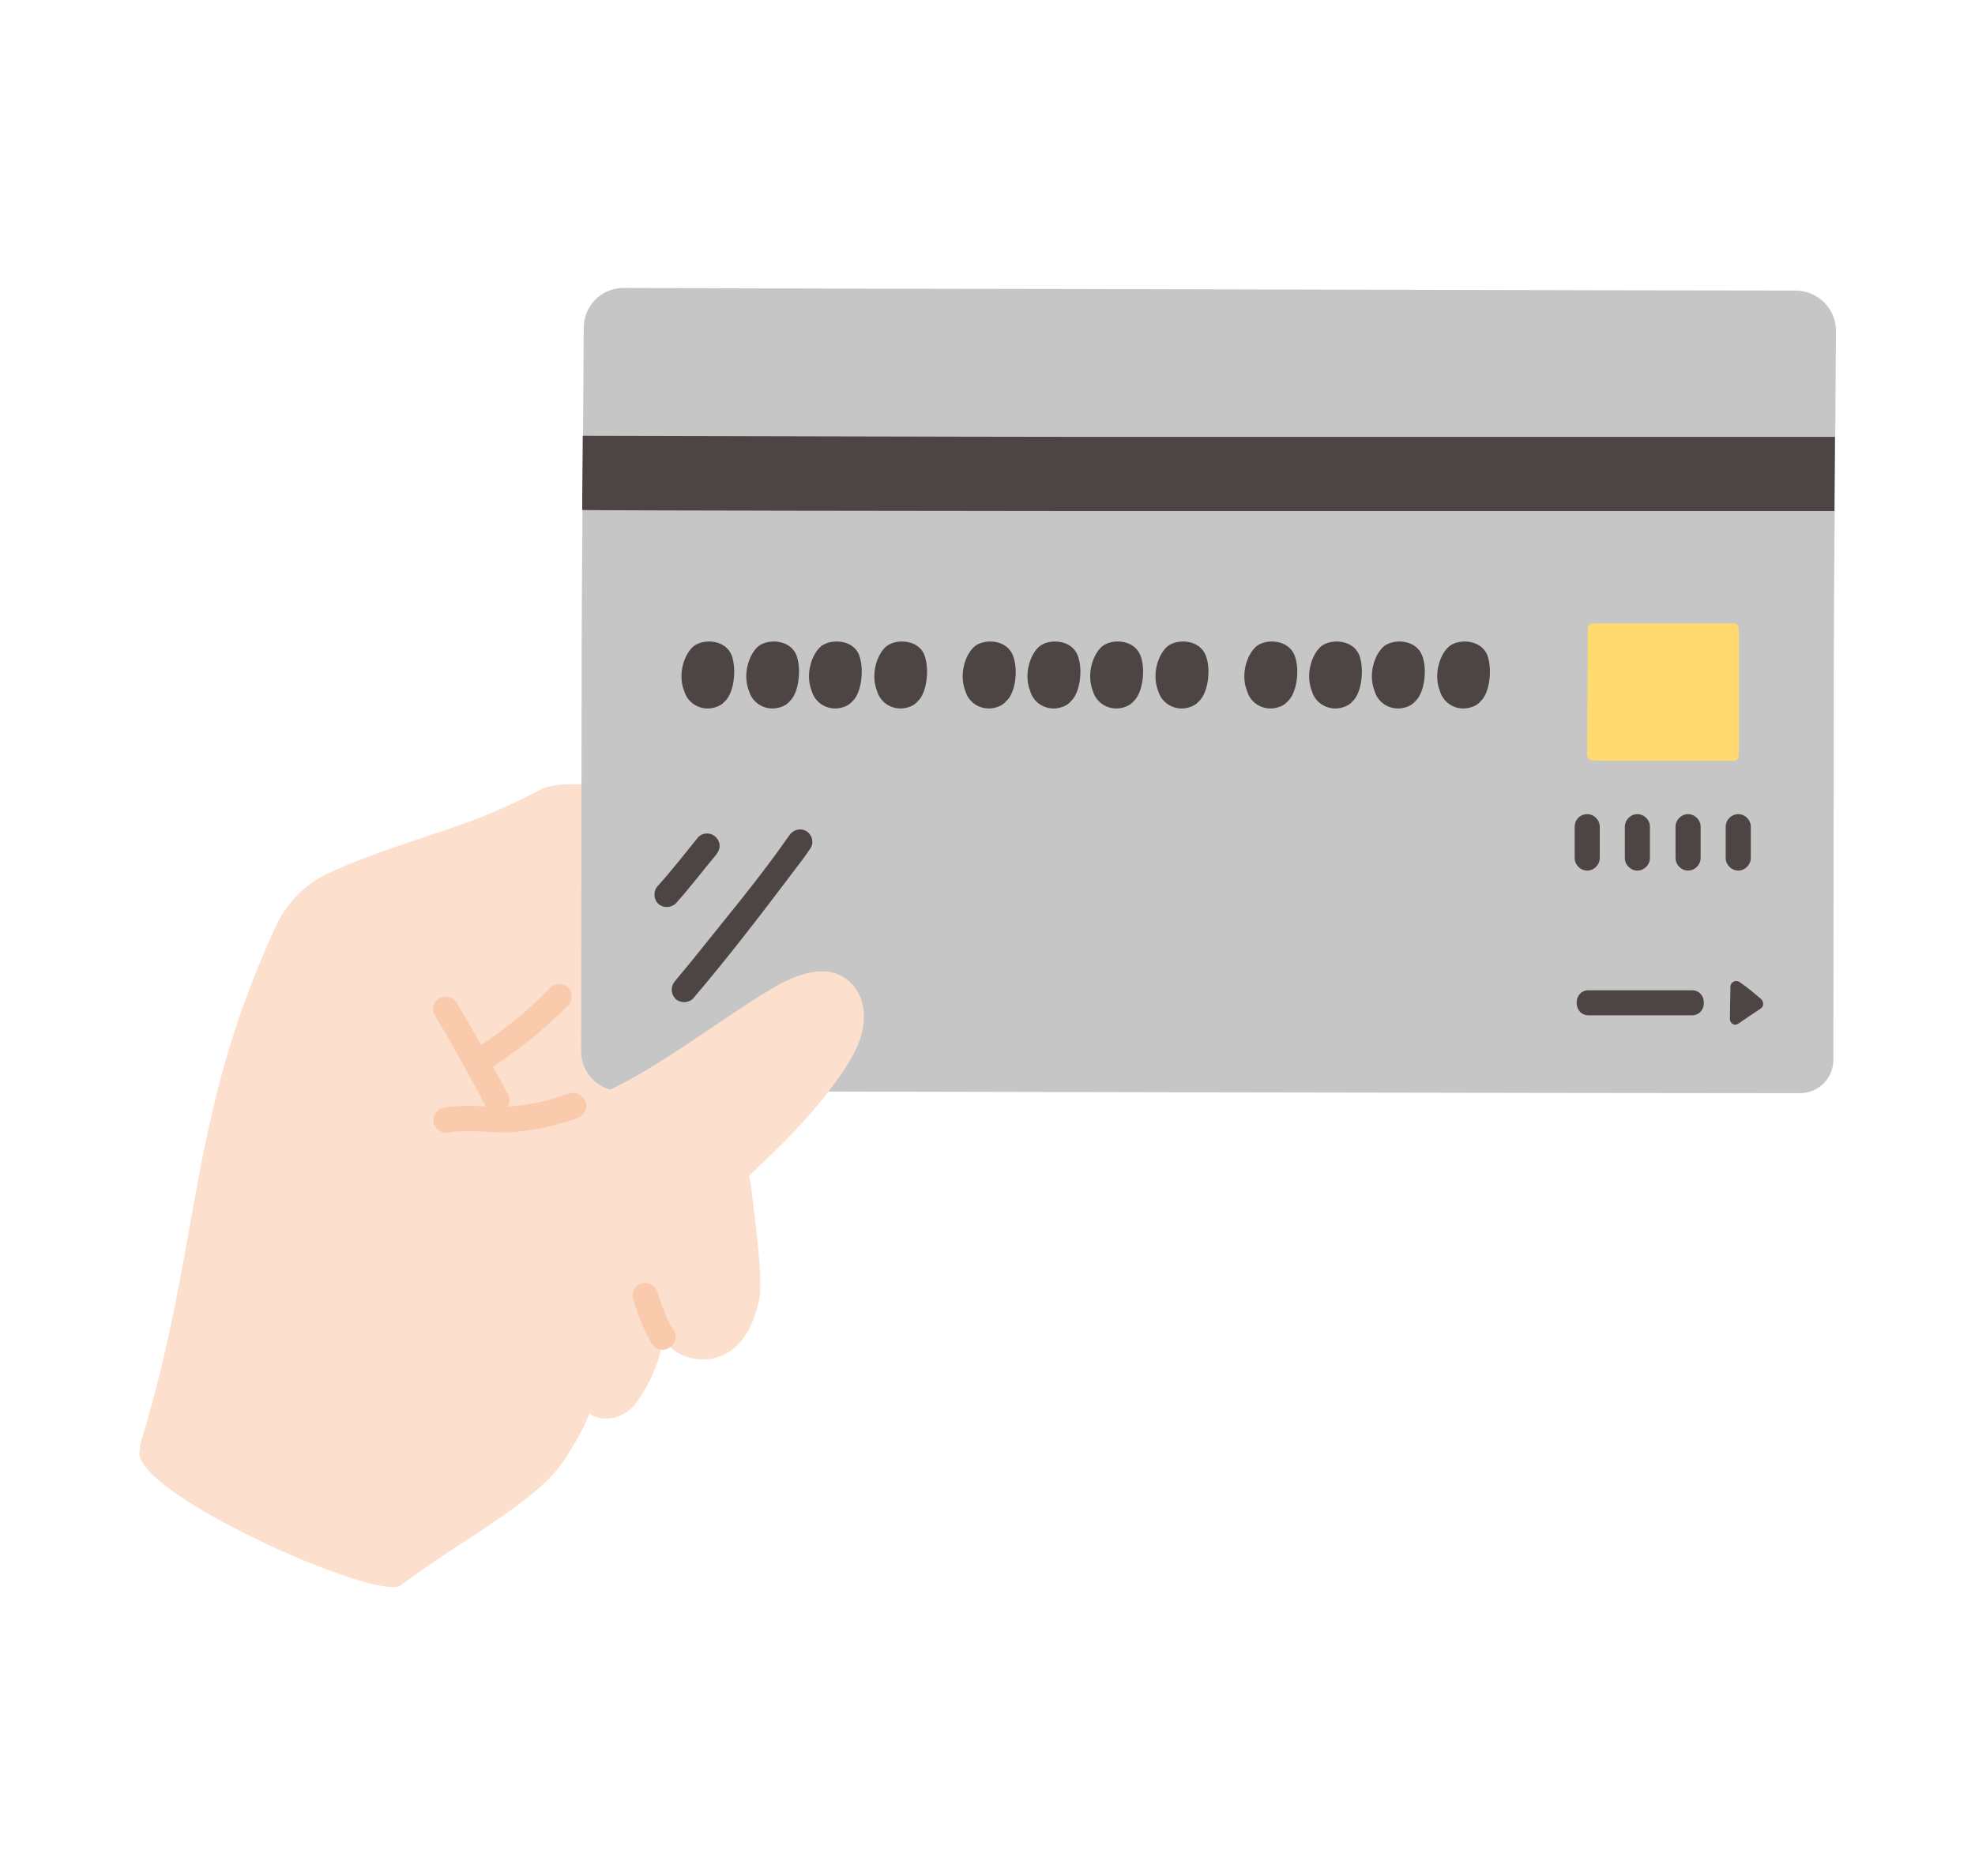 <?xml version="1.0" encoding="utf-8"?>
<!-- Generator: Adobe Illustrator 27.5.0, SVG Export Plug-In . SVG Version: 6.00 Build 0)  -->
<svg version="1.1" id="b" xmlns="http://www.w3.org/2000/svg" xmlns:xlink="http://www.w3.org/1999/xlink" x="0px" y="0px"
	 viewBox="0 0 377.9 359" style="enable-background:new 0 0 377.9 359;" xml:space="preserve">
<style type="text/css">
	.st0{fill:#FCE0CD;}
	.st1{fill:#F9CBAC;}
	.st2{fill:#C6C6C6;}
	.st3{fill:#4D4544;}
	.st4{fill:#FFDA71;}
</style>
<g>
	<path class="st0" d="M88.2,157.8c4.1-1.4,8-3.1,11.9-5c1.1-0.6,2.2-1.1,3.3-1.7c1.8-0.9,4.5-1.1,7.6-1l0.3,0
		c19.1,12.1,29.9,65,32,74.8c0.3,1.3,0.5,2.4,0.5,2.9c0.8,6.4,2.2,17.2,1.5,20.7c-0.9,4.4-2.8,8.9-6.9,10.8c-4,1.9-9.6,0.6-11.6-3.5
		l-0.1-0.3l-0.1,1.4c-0.2,4.3-4,11-5.8,12.6c-1.8,1.7-4.3,2.4-6.7,1.7c-0.5-0.2-0.9-0.4-1.3-0.7c-1.1,2.7-2.5,5.3-4.1,7.7
		c-4.6,8.5-19.2,15.6-32.2,25.3c-5.4,2.6-51.2-17.9-49.8-25.8c0,0,0.1-1.3,0.2-1.5c11.9-39.2,8.8-61.9,25.9-99
		c2-4.3,5.4-7.8,9.6-9.9C71.4,163.1,79.6,160.9,88.2,157.8z"/>
	<path class="st1" d="M109,209.2c-4,1.5-8.2,2.4-12.5,2.6c-4,0-7.8-0.5-11.8,0.2c-1.3,0.4-2,1.7-1.7,3c0.4,1.3,1.7,2,3,1.7
		c3.8-0.6,7.6,0.1,11.4,0c4.4-0.3,8.8-1.2,13-2.7c1.3-0.4,2-1.7,1.7-3C111.6,209.6,110.3,208.9,109,209.2L109,209.2z"/>
	<path class="st1" d="M129,254.7c-0.7-1-1.3-2.1-1.7-3.3l0.2,0.6c-0.6-1.5-1.2-3.1-1.7-4.7c-0.4-1.3-1.7-2-3-1.7
		c-1.3,0.4-2,1.7-1.7,3l0,0c0.6,1.8,1.2,3.6,2,5.4c0.4,1.1,1,2.1,1.6,3.1c0.3,0.5,0.8,0.9,1.4,1.1c0.6,0.2,1.3,0.1,1.8-0.2
		C129.2,257.3,129.6,255.9,129,254.7L129,254.7z"/>
	<path class="st1" d="M83.2,194.3c3.4,5.7,6.7,11.6,9.8,17.5c0.7,1.1,2.1,1.5,3.3,0.9c1.1-0.7,1.5-2.1,0.9-3.3
		c-3.1-5.9-6.4-11.7-9.8-17.5c-0.7-1.1-2.1-1.5-3.3-0.9C82.9,191.7,82.5,193.2,83.2,194.3L83.2,194.3z"/>
	<path class="st1" d="M93,205c5.7-3.6,11-7.8,15.7-12.6c0.9-0.9,0.9-2.5,0-3.4c-0.9-0.9-2.5-0.9-3.4,0c-4.4,4.6-9.3,8.5-14.7,11.9
		c-1.1,0.7-1.5,2.1-0.9,3.3C90.4,205.3,91.8,205.7,93,205z"/>
	<path class="st2" d="M203.3,55.3c-11.4,0-64.1-0.1-84-0.2c-4.2,0-7.6,3.4-7.6,7.6c-0.1,18-0.4,51.9-0.4,59.6
		c0,11.9-0.1,57.4-0.1,78.9c0,4.2,3.4,7.6,7.6,7.6c0,0,0,0,0,0c36.8,0.1,190.2,0.4,225.6,0.4c3.5,0,6.4-2.8,6.4-6.4c0,0,0,0,0,0
		c0-20.6,0.1-68.4,0.1-80.6c0-7.7,0.3-40.7,0.4-58.9c0-4.2-3.4-7.6-7.6-7.7c0,0,0,0,0,0C314.5,55.6,211.6,55.3,203.3,55.3z"/>
	<path class="st3" d="M347.8,83.6c-31.3,0-133.1,0-143.1,0c-15.5,0-89.5-0.2-93.2-0.2c0,4.7-0.1,9.6-0.1,14.2
		c1.8,0.1,77.6,0.2,93.3,0.2c11.2,0,88.2,0,100.1,0c8.2,0,37.6,0,46.2,0c0-4.6,0.1-9.5,0.1-14.2L347.8,83.6z"/>
	<path class="st3" d="M304,194.3c5.7,0,11.4,0,17,0h2.7c3.1,0,3.1-4.8,0-4.8H304C300.9,189.5,300.9,194.3,304,194.3z"/>
	<path class="st3" d="M337.1,191.3c-1.4-1.2-2.8-2.4-4.3-3.4c-0.5-0.3-1.1-0.2-1.5,0.3c-0.1,0.2-0.2,0.4-0.2,0.6
		c0,2-0.1,4.4-0.1,6.2c0,0.6,0.5,1.1,1,1.1c0.2,0,0.4-0.1,0.6-0.2c1.3-0.9,3.1-2.1,4.3-2.9c0.5-0.3,0.6-1,0.3-1.5
		C337.2,191.4,337.1,191.4,337.1,191.3z"/>
	<path class="st4" d="M310.1,145.6c7.1,0,17.5,0,21.6,0c0.5,0,1-0.4,1-1c0,0,0,0,0,0c0-5.7,0-18.9,0-24.3c0-0.6-0.4-1-1-1
		c-4.5,0-21.8,0-26.9,0c-0.5,0-1,0.4-1,1c0,0,0,0,0,0c0,5-0.1,19.6-0.1,24.2c0,0.5,0.4,1,1,1c0,0,0,0,0,0
		C305.9,145.6,307.8,145.6,310.1,145.6z"/>
	<path class="st3" d="M301.3,158.2v6c0,1.3,1.1,2.4,2.4,2.4c1.3,0,2.4-1.1,2.4-2.4v-6c0-1.3-1.1-2.4-2.4-2.4
		C302.3,155.8,301.3,156.9,301.3,158.2C301.3,158.2,301.3,158.2,301.3,158.2z"/>
	<path class="st3" d="M310.9,158.2v6c0,1.3,1.1,2.4,2.4,2.4c1.3,0,2.4-1.1,2.4-2.4v-6c0-1.3-1.1-2.4-2.4-2.4
		C312,155.8,310.9,156.9,310.9,158.2z"/>
	<path class="st3" d="M320.6,158.2v6c0,1.3,1.1,2.4,2.4,2.4s2.4-1.1,2.4-2.4c0,0,0,0,0,0v-6c0-1.3-1.1-2.4-2.4-2.4
		C321.7,155.8,320.6,156.9,320.6,158.2C320.6,158.2,320.6,158.2,320.6,158.2z"/>
	<path class="st3" d="M330.2,158.2v6c0,1.3,1.1,2.4,2.4,2.4c1.3,0,2.4-1.1,2.4-2.4v-6c0-1.3-1.1-2.4-2.4-2.4
		C331.3,155.8,330.2,156.9,330.2,158.2z"/>
	<path class="st3" d="M133.6,160.2c-2.5,3.1-5,6.3-7.7,9.3c-0.9,0.9-0.9,2.5,0,3.4c0.9,0.9,2.4,0.9,3.4,0c2.7-3,5.1-6.2,7.7-9.3
		c0.4-0.5,0.7-1.1,0.7-1.7c0-1.3-1.1-2.4-2.4-2.4C134.7,159.5,134.1,159.7,133.6,160.2L133.6,160.2z"/>
	<path class="st3" d="M151,159.9c-5.7,8.2-12.2,15.9-18.5,23.8c-1.1,1.3-2.2,2.7-3.3,4c-0.9,1-0.9,2.4,0,3.4c0.9,0.9,2.5,0.9,3.4,0
		c6.4-7.5,12.4-15.3,18.3-23.1c1.4-1.9,2.9-3.7,4.2-5.7c0.7-1.1,0.3-2.6-0.9-3.3C153.1,158.4,151.7,158.8,151,159.9z"/>
	<path class="st3" d="M140,125.4c-1.2-3-5.3-3.2-7.2-1.8c-1.8,1.4-3.2,5.3-1.9,8.6c0.7,2.5,3.3,3.9,5.8,3.2c0.8-0.2,1.5-0.6,2-1.2
		C140.4,132.7,141,128.2,140,125.4z"/>
	<path class="st3" d="M152.4,125.4c-1.2-3-5.3-3.2-7.2-1.8c-1.8,1.4-3.2,5.3-1.9,8.6c0.7,2.5,3.3,3.9,5.8,3.2c0.8-0.2,1.5-0.6,2-1.2
		C152.8,132.7,153.4,128.2,152.4,125.4z"/>
	<path class="st3" d="M164.4,125.4c-1.1-3-5.3-3.2-7.2-1.8c-1.8,1.4-3.2,5.3-1.9,8.6c0.7,2.5,3.3,3.9,5.8,3.2c0.8-0.2,1.5-0.6,2-1.2
		C164.8,132.7,165.4,128.2,164.4,125.4z"/>
	<path class="st3" d="M176.9,125.4c-1.1-3-5.3-3.2-7.2-1.8c-1.8,1.4-3.2,5.3-1.9,8.6c0.7,2.5,3.3,3.9,5.8,3.2c0.8-0.2,1.5-0.6,2-1.2
		C177.3,132.7,177.9,128.2,176.9,125.4z"/>
	<path class="st3" d="M193.8,125.4c-1.2-3-5.3-3.2-7.2-1.8c-1.8,1.4-3.2,5.3-1.9,8.6c0.7,2.5,3.3,3.9,5.8,3.2c0.8-0.2,1.5-0.6,2-1.2
		C194.3,132.7,194.9,128.2,193.8,125.4z"/>
	<path class="st3" d="M206.2,125.4c-1.2-3-5.3-3.2-7.2-1.8c-1.8,1.4-3.2,5.3-1.9,8.6c0.7,2.5,3.3,3.9,5.8,3.2c0.8-0.2,1.5-0.6,2-1.2
		C206.6,132.7,207.3,128.2,206.2,125.4z"/>
	<path class="st3" d="M218.2,125.4c-1.2-3-5.3-3.2-7.2-1.8c-1.8,1.4-3.2,5.3-1.9,8.6c0.7,2.5,3.3,3.9,5.8,3.2c0.8-0.2,1.5-0.6,2-1.2
		C218.6,132.7,219.3,128.2,218.2,125.4z"/>
	<path class="st3" d="M230.7,125.4c-1.2-3-5.3-3.2-7.2-1.8c-1.8,1.4-3.2,5.3-1.9,8.6c0.7,2.5,3.3,3.9,5.8,3.2c0.8-0.2,1.5-0.6,2-1.2
		C231.1,132.7,231.8,128.2,230.7,125.4z"/>
	<path class="st3" d="M247.7,125.4c-1.2-3-5.3-3.2-7.2-1.8c-1.8,1.4-3.2,5.3-1.9,8.6c0.7,2.5,3.3,3.9,5.8,3.2c0.8-0.2,1.5-0.6,2-1.2
		C248.1,132.7,248.8,128.2,247.7,125.4z"/>
	<path class="st3" d="M260.1,125.4c-1.2-3-5.3-3.2-7.2-1.8c-1.8,1.4-3.2,5.3-1.9,8.6c0.7,2.5,3.3,3.9,5.8,3.2c0.8-0.2,1.5-0.6,2-1.2
		C260.5,132.7,261.1,128.2,260.1,125.4z"/>
	<path class="st3" d="M272.1,125.4c-1.2-3-5.3-3.2-7.2-1.8c-1.8,1.4-3.2,5.3-1.9,8.6c0.7,2.5,3.3,3.9,5.8,3.2c0.8-0.2,1.5-0.6,2-1.2
		C272.5,132.7,273.2,128.2,272.1,125.4z"/>
	<path class="st3" d="M284.6,125.4c-1.2-3-5.3-3.2-7.2-1.8c-1.8,1.4-3.2,5.3-1.9,8.6c0.7,2.5,3.3,3.9,5.8,3.2c0.8-0.2,1.5-0.6,2-1.2
		C285,132.7,285.6,128.2,284.6,125.4z"/>
	<path class="st0" d="M116,208.9c11-5.2,21-13.3,31.5-19.6c4.6-2.8,10.7-5.2,14.9-1.6c1.8,1.6,2.8,3.9,2.9,6.3
		c0.2,4.3-2,8.1-4.3,11.5c-10.1,14.5-20.3,20.2-31.3,34L116,208.9z"/>
</g>
</svg>
